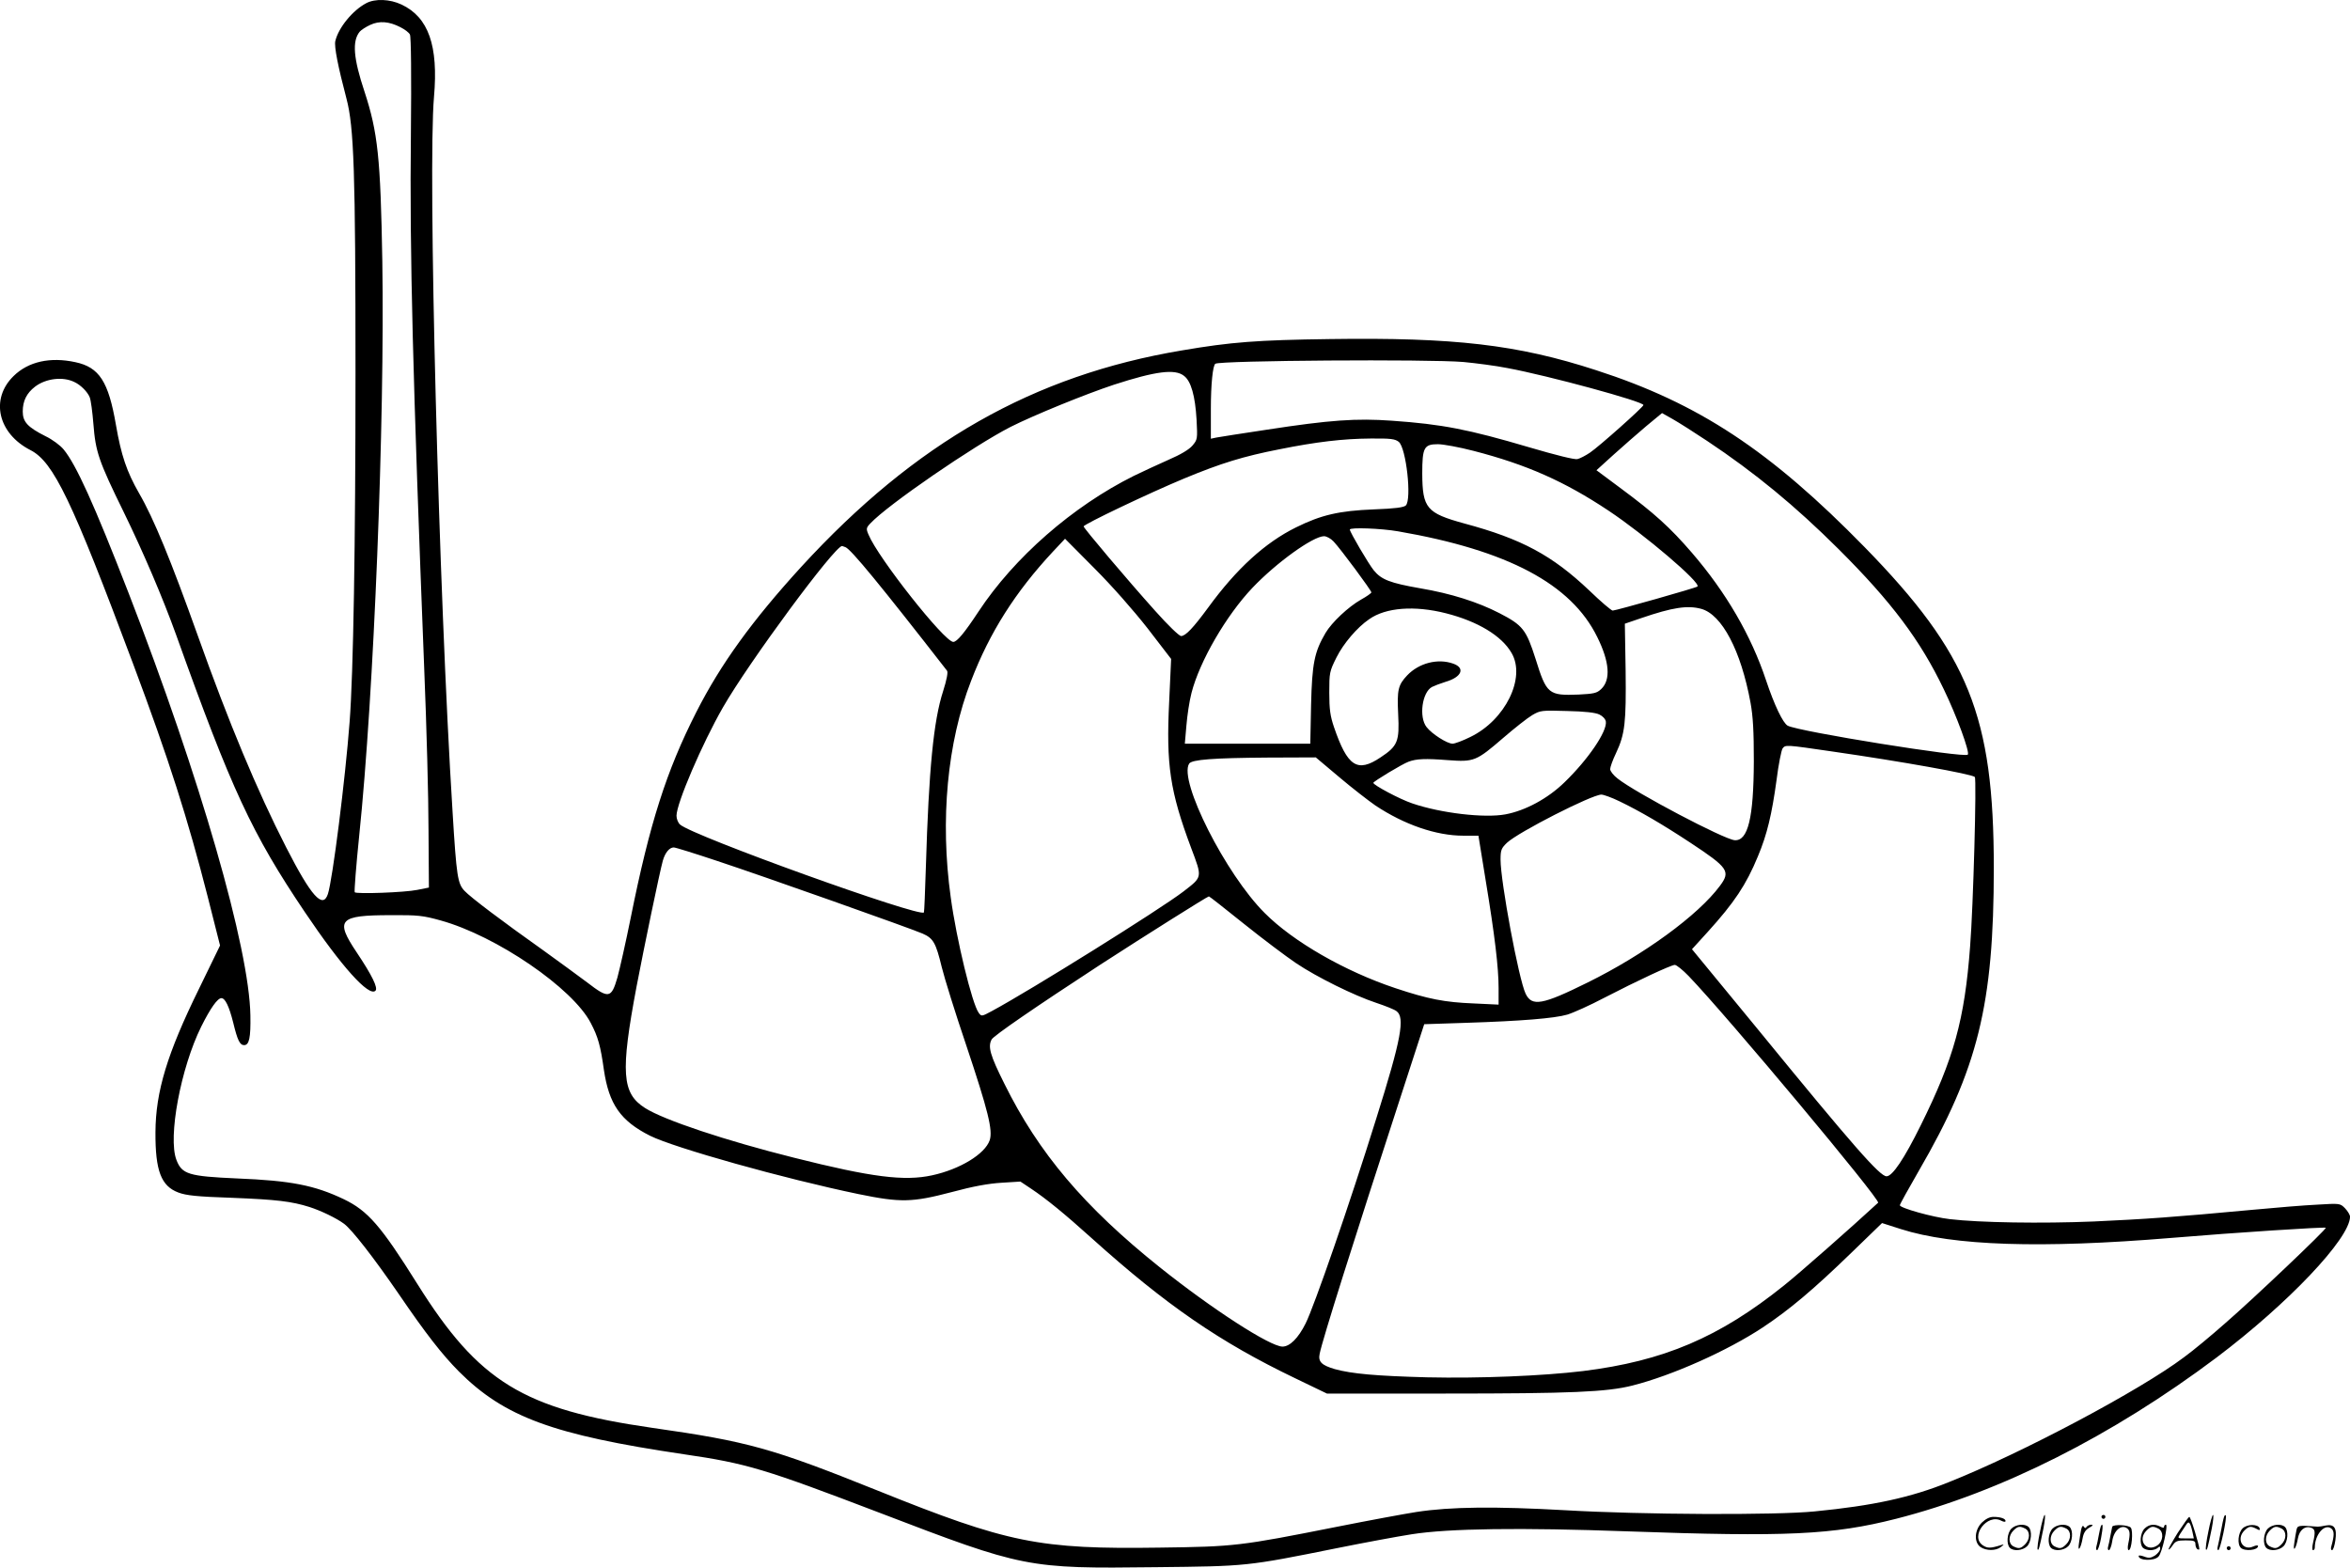 <svg version="1.0" xmlns="http://www.w3.org/2000/svg"
  viewBox="0 0 1200.6 800.83"
 preserveAspectRatio="xMidYMid meet">
<g transform="translate(-0.379,801.926) scale(0.1,-0.1)"
fill="#000000" stroke="none">
<path d="M1875 8003 c-69 -36 -142 -125 -158 -193 -7 -27 14 -132 57 -295 38
-144 46 -369 46 -1400 0 -883 -11 -1535 -30 -1783 -22 -293 -87 -807 -111
-880 -26 -78 -85 -12 -213 238 -148 289 -294 639 -451 1080 -138 386 -225 599
-301 730 -63 110 -91 193 -118 349 -38 221 -85 294 -207 320 -129 28 -241 3
-316 -71 -120 -117 -80 -293 86 -378 118 -60 212 -256 524 -1090 185 -494 280
-793 382 -1192 l63 -249 -108 -222 c-162 -330 -221 -524 -222 -732 -1 -197 29
-275 117 -308 40 -15 94 -21 275 -27 227 -9 303 -18 395 -47 59 -19 138 -57
177 -86 41 -31 150 -171 278 -357 141 -207 223 -311 308 -397 233 -233 481
-324 1149 -423 323 -47 414 -75 1003 -300 734 -281 751 -285 1408 -277 468 5
463 4 925 97 139 28 311 60 382 71 189 30 558 35 1105 15 810 -29 1047 -18
1370 64 534 136 1104 423 1638 824 366 276 680 607 682 719 0 10 -12 29 -26
44 -25 25 -26 25 -142 18 -64 -3 -211 -15 -327 -26 -407 -38 -553 -48 -815
-60 -266 -11 -583 -6 -735 12 -88 10 -255 57 -255 71 0 5 44 84 97 176 302
520 383 849 383 1547 0 776 -128 1094 -660 1639 -482 493 -848 735 -1372 904
-402 131 -726 168 -1360 159 -371 -5 -504 -15 -756 -58 -758 -127 -1362 -470
-1945 -1106 -251 -275 -411 -496 -536 -742 -153 -301 -238 -568 -335 -1051
-25 -124 -56 -261 -68 -305 -31 -107 -45 -109 -154 -25 -44 33 -144 106 -223
163 -213 151 -372 271 -404 305 -35 37 -41 73 -61 402 -71 1132 -127 3291 -95
3654 23 262 -28 407 -166 472 -59 28 -135 31 -180 7z m175 -123 c22 -11 43
-27 48 -37 6 -10 8 -209 5 -512 -7 -595 10 -1251 68 -2726 12 -291 22 -663 22
-825 l2 -295 -60 -12 c-63 -13 -309 -22 -319 -12 -3 3 7 134 23 290 75 722
131 2117 118 2934 -9 529 -23 658 -91 866 -57 171 -64 259 -24 307 7 8 31 24
53 34 47 22 97 18 155 -12z m5430 -1710 c63 -6 165 -19 225 -31 210 -39 695
-171 695 -189 0 -10 -228 -213 -273 -243 -22 -15 -51 -30 -64 -33 -14 -4 -110
20 -246 60 -312 92 -445 118 -702 136 -182 13 -315 4 -640 -46 -126 -19 -242
-37 -257 -40 l-28 -6 0 154 c0 124 10 221 23 229 26 17 1091 24 1267 9z
m-1427 -71 c36 -27 57 -103 64 -224 5 -98 5 -101 -21 -132 -17 -20 -60 -46
-123 -73 -54 -24 -134 -61 -177 -82 -313 -156 -611 -417 -793 -693 -72 -109
-110 -155 -129 -155 -45 0 -384 429 -433 548 -13 30 -12 35 10 58 89 95 526
395 715 492 121 61 384 168 529 216 213 69 312 82 358 45z m-5668 -32 c32 -15
66 -50 77 -77 6 -14 14 -75 19 -137 11 -142 27 -189 154 -448 102 -209 200
-439 269 -630 283 -791 387 -1014 657 -1415 187 -278 328 -435 361 -402 14 14
-17 78 -96 196 -112 167 -91 190 174 190 140 1 165 -2 255 -27 285 -79 675
-346 767 -524 37 -70 50 -117 67 -239 26 -176 85 -261 236 -337 125 -62 684
-219 1065 -298 215 -44 273 -43 475 10 111 30 189 44 256 48 l96 6 54 -36 c78
-52 170 -127 311 -254 379 -341 654 -530 1037 -714 l164 -79 606 0 c642 0 825
8 955 41 205 52 486 178 666 297 137 91 259 194 452 381 l157 152 97 -31 c266
-85 715 -100 1379 -45 335 28 786 57 791 52 6 -6 -371 -364 -513 -487 -70 -62
-165 -141 -212 -175 -223 -168 -827 -489 -1202 -638 -193 -78 -386 -120 -684
-149 -200 -20 -883 -17 -1275 6 -357 20 -585 18 -760 -9 -58 -9 -242 -43 -408
-76 -494 -98 -520 -101 -903 -106 -617 -9 -775 23 -1443 292 -538 216 -659
250 -1151 320 -658 95 -885 234 -1199 735 -186 297 -253 374 -376 433 -149 71
-270 95 -546 106 -246 11 -281 21 -309 95 -44 115 22 469 127 681 47 94 83
145 103 145 19 0 39 -41 60 -124 22 -91 34 -116 56 -116 26 0 34 38 32 151 -5
343 -257 1217 -622 2158 -178 458 -268 656 -332 734 -17 21 -59 52 -93 68 -91
46 -116 73 -116 126 0 54 20 94 63 127 55 42 143 53 202 23z m8340 -300 c245
-163 451 -333 671 -552 272 -271 418 -466 538 -716 66 -136 135 -324 123 -335
-17 -18 -864 118 -920 148 -24 13 -68 104 -111 233 -76 228 -204 448 -378 650
-112 130 -193 203 -363 329 l-125 93 87 79 c48 43 123 109 167 146 l81 67 55
-31 c30 -17 109 -67 175 -111z m-1575 -5 c38 -31 67 -294 36 -325 -11 -10 -54
-16 -163 -20 -177 -7 -269 -28 -398 -92 -158 -78 -304 -211 -449 -410 -75
-102 -115 -145 -138 -145 -10 0 -67 55 -132 128 -141 157 -366 423 -366 432 0
11 336 171 514 245 188 78 302 113 486 149 189 38 325 54 466 55 103 1 125 -2
144 -17z m382 -46 c271 -70 465 -156 689 -305 185 -123 474 -369 455 -388 -7
-7 -414 -122 -433 -123 -7 0 -61 46 -120 103 -189 179 -344 263 -638 342 -193
53 -214 78 -215 255 0 133 9 150 80 150 27 0 109 -15 182 -34z m-386 -411
c561 -97 885 -269 1018 -540 63 -127 70 -219 20 -266 -22 -21 -37 -24 -115
-28 -154 -6 -164 2 -220 182 -48 150 -65 172 -185 234 -111 57 -246 100 -405
127 -154 27 -198 44 -237 92 -26 32 -122 195 -122 208 0 12 160 6 246 -9z
m-329 -52 c36 -38 193 -250 193 -260 0 -4 -24 -21 -53 -37 -65 -37 -149 -116
-181 -170 -57 -97 -69 -156 -74 -368 l-4 -198 -320 0 -321 0 8 92 c4 50 15
125 26 167 41 161 177 396 312 538 122 128 308 262 365 263 13 0 35 -12 49
-27z m-950 -444 l120 -156 -10 -218 c-16 -323 4 -458 112 -747 58 -154 59
-147 -39 -223 -120 -92 -782 -505 -979 -611 -52 -28 -53 -28 -67 -9 -34 46
-114 376 -143 590 -55 395 -18 792 104 1106 95 248 227 455 418 660 l62 66
150 -151 c89 -89 200 -215 272 -307z m-1544 415 c28 -10 179 -194 519 -631 6
-7 -1 -45 -20 -105 -49 -151 -73 -399 -88 -898 -4 -124 -8 -228 -10 -232 -17
-28 -1182 391 -1246 449 -10 9 -18 29 -18 45 0 63 131 368 237 553 133 232
571 825 609 825 1 0 9 -3 17 -6z m4372 -315 c106 -29 203 -213 252 -479 13
-72 17 -145 17 -300 -1 -290 -30 -408 -98 -403 -54 4 -506 242 -598 315 -21
16 -38 38 -38 48 0 10 13 47 30 82 46 98 52 156 49 422 l-4 239 85 29 c158 54
235 66 305 47z m-1303 -23 c161 -41 283 -114 334 -202 75 -127 -32 -344 -211
-430 -38 -19 -79 -34 -90 -34 -28 0 -106 50 -133 85 -40 51 -23 178 28 205 12
6 43 18 69 26 83 24 102 71 39 93 -79 28 -175 3 -235 -60 -47 -50 -52 -74 -46
-199 7 -138 -2 -162 -90 -220 -119 -80 -169 -47 -238 155 -19 56 -24 90 -24
176 0 101 1 108 37 180 35 70 105 153 167 195 85 60 232 71 393 30z m783 -517
c17 -8 31 -23 33 -36 7 -50 -90 -193 -211 -310 -85 -83 -200 -145 -302 -164
-107 -20 -330 6 -476 56 -63 21 -198 93 -199 105 0 7 149 97 180 108 40 15 86
17 201 8 134 -10 145 -5 282 113 58 50 125 103 149 117 41 24 48 25 178 21 90
-2 145 -8 165 -18z m1191 -189 c354 -51 711 -115 727 -130 10 -9 -8 -665 -24
-865 -28 -375 -83 -573 -252 -914 -85 -172 -145 -261 -175 -261 -34 0 -168
152 -660 754 l-334 406 80 88 c136 150 197 241 257 387 47 112 71 214 95 389
10 81 25 154 31 162 15 19 15 19 255 -16z m-2520 -131 c65 -55 149 -120 185
-145 148 -98 310 -154 449 -154 l77 0 36 -222 c48 -290 67 -453 67 -557 l0
-84 -127 6 c-149 6 -232 22 -400 78 -258 86 -523 238 -668 384 -199 198 -441
677 -386 763 13 21 124 29 397 31 l250 1 120 -101z m1431 -123 c104 -50 222
-119 363 -212 194 -128 206 -146 151 -220 -111 -150 -388 -352 -676 -494 -232
-115 -285 -124 -317 -57 -35 73 -128 572 -128 685 0 49 4 58 33 86 59 55 432
245 482 246 11 0 53 -15 92 -34z m-4609 -305 c239 -79 987 -344 1049 -371 55
-24 68 -47 98 -171 14 -57 70 -237 125 -399 112 -335 137 -435 120 -486 -24
-70 -151 -148 -294 -179 -142 -31 -309 -10 -706 90 -348 87 -666 193 -761 254
-118 75 -126 180 -43 621 39 204 118 584 134 642 12 42 34 68 56 68 9 0 108
-31 222 -69z m2692 -322 c96 -77 216 -167 265 -200 107 -72 298 -166 410 -203
45 -15 91 -33 103 -42 45 -32 25 -142 -103 -549 -137 -440 -317 -959 -361
-1047 -38 -76 -81 -118 -118 -118 -63 0 -359 191 -628 406 -385 308 -618 583
-793 937 -73 146 -85 189 -65 226 10 19 224 166 555 382 227 147 548 349 555
349 3 0 84 -64 180 -141z m2271 -266 c198 -206 982 -1144 968 -1158 -140 -129
-401 -359 -480 -422 -331 -266 -616 -387 -1028 -438 -207 -25 -529 -38 -796
-32 -262 7 -385 18 -472 42 -68 20 -86 38 -77 79 15 74 168 559 420 1332 l114
351 213 7 c283 9 453 23 518 42 30 9 115 47 189 86 168 87 340 167 360 168 9
0 41 -26 71 -57z M10426 194 c-10 -47 -15 -88 -12 -91 5 -6 9 7 30 110 7 37
10 67 6 67 -4 0 -15 -39 -24 -86z M10740 270 c0 -5 5 -10 10 -10 6 0 10 5 10
10 0 6 -4 10 -10 10 -5 0 -10 -4 -10 -10z M11286 194 c-10 -47 -15 -88 -12
-91 5 -6 9 7 30 110 7 37 10 67 6 67 -4 0 -15 -39 -24 -86z M11366 269 c-3 -8
-10 -41 -16 -74 -6 -33 -14 -68 -16 -77 -3 -10 -1 -18 3 -18 10 0 46 171 38
178 -2 3 -7 -1 -9 -9z M10129 241 c-38 -38 -41 -101 -7 -125 29 -20 79 -20
104 0 18 14 18 15 1 10 -53 -17 -69 -17 -92 -2 -69 45 21 166 94 126 12 -6 21
-7 21 -1 0 12 -25 21 -62 21 -19 0 -39 -10 -59 -29z M11130 189 c-28 -45 -49
-83 -47 -85 2 -3 12 7 21 21 14 21 24 25 66 25 43 0 50 -3 50 -19 0 -11 5 -23
10 -26 6 -3 10 -3 10 1 0 20 -44 164 -51 164 -4 0 -30 -37 -59 -81z m75 4 l7
-33 -42 0 c-42 0 -42 0 -28 23 8 12 21 32 29 44 15 25 22 18 34 -34z M10280
210 c-22 -22 -27 -79 -8 -98 19 -19 66 -14 88 8 22 22 27 79 8 98 -19 19 -66
14 -88 -8z m71 0 c25 -14 25 -54 -1 -80 -23 -23 -33 -24 -61 -10 -25 14 -25
54 1 80 23 23 33 24 61 10z M10490 210 c-22 -22 -27 -79 -8 -98 19 -19 66 -14
88 8 22 22 27 79 8 98 -19 19 -66 14 -88 -8z m71 0 c25 -14 25 -54 -1 -80 -23
-23 -33 -24 -61 -10 -25 14 -25 54 1 80 23 23 33 24 61 10z M10636 204 c-3
-16 -8 -47 -11 -69 -8 -51 10 -26 19 27 5 27 15 42 34 53 18 10 22 14 10 15
-9 0 -20 -5 -24 -11 -5 -8 -9 -8 -14 1 -5 8 -10 3 -14 -16z M10737 223 c-2 -4
-7 -26 -11 -48 -4 -22 -9 -48 -12 -57 -3 -10 -1 -18 4 -18 4 0 14 28 20 62 11
58 10 81 -1 61z M10795 220 c-1 -3 -5 -23 -9 -45 -4 -22 -9 -48 -12 -57 -3
-10 -1 -18 4 -18 5 0 13 20 17 45 7 53 44 87 74 68 17 -11 19 -28 8 -80 -4
-18 -3 -33 2 -33 16 0 24 99 11 115 -12 14 -87 18 -95 5z M10960 210 c-22 -22
-27 -79 -8 -98 7 -7 24 -12 38 -12 14 0 31 5 38 12 9 9 12 8 12 -5 0 -9 -12
-24 -26 -34 -21 -13 -32 -15 -55 -6 -16 6 -29 8 -29 3 0 -24 81 -27 102 -2 18
19 50 162 37 162 -5 0 -9 -5 -9 -10 0 -7 -6 -7 -19 0 -30 16 -59 12 -81 -10z
m71 0 c29 -16 25 -65 -6 -86 -56 -37 -103 28 -55 76 23 23 33 24 61 10z
M11461 211 c-23 -23 -28 -80 -9 -99 19 -19 88 -13 88 9 0 5 -11 4 -24 -2 -54
-25 -89 38 -46 81 23 23 33 24 62 9 16 -9 19 -8 16 3 -8 22 -64 22 -87 -1z
M11590 210 c-22 -22 -27 -79 -8 -98 19 -19 66 -14 88 8 22 22 27 79 8 98 -19
19 -66 14 -88 -8z m71 0 c25 -14 25 -54 -1 -80 -23 -23 -33 -24 -61 -10 -25
14 -25 54 1 80 23 23 33 24 61 10z M11736 201 c-3 -14 -8 -44 -11 -66 -8 -51
10 -26 19 27 8 41 35 63 66 53 22 -7 24 -21 11 -77 -5 -22 -5 -38 0 -38 5 0 9
6 9 13 0 68 51 125 85 97 15 -13 15 -35 -1 -92 -3 -10 -1 -18 4 -18 6 0 13 23
17 50 9 63 -5 84 -49 76 -17 -4 -35 -6 -41 -6 -101 8 -104 7 -109 -19z M11380
110 c0 -5 5 -10 10 -10 6 0 10 5 10 10 0 6 -4 10 -10 10 -5 0 -10 -4 -10 -10z"/>
</g>
</svg>
